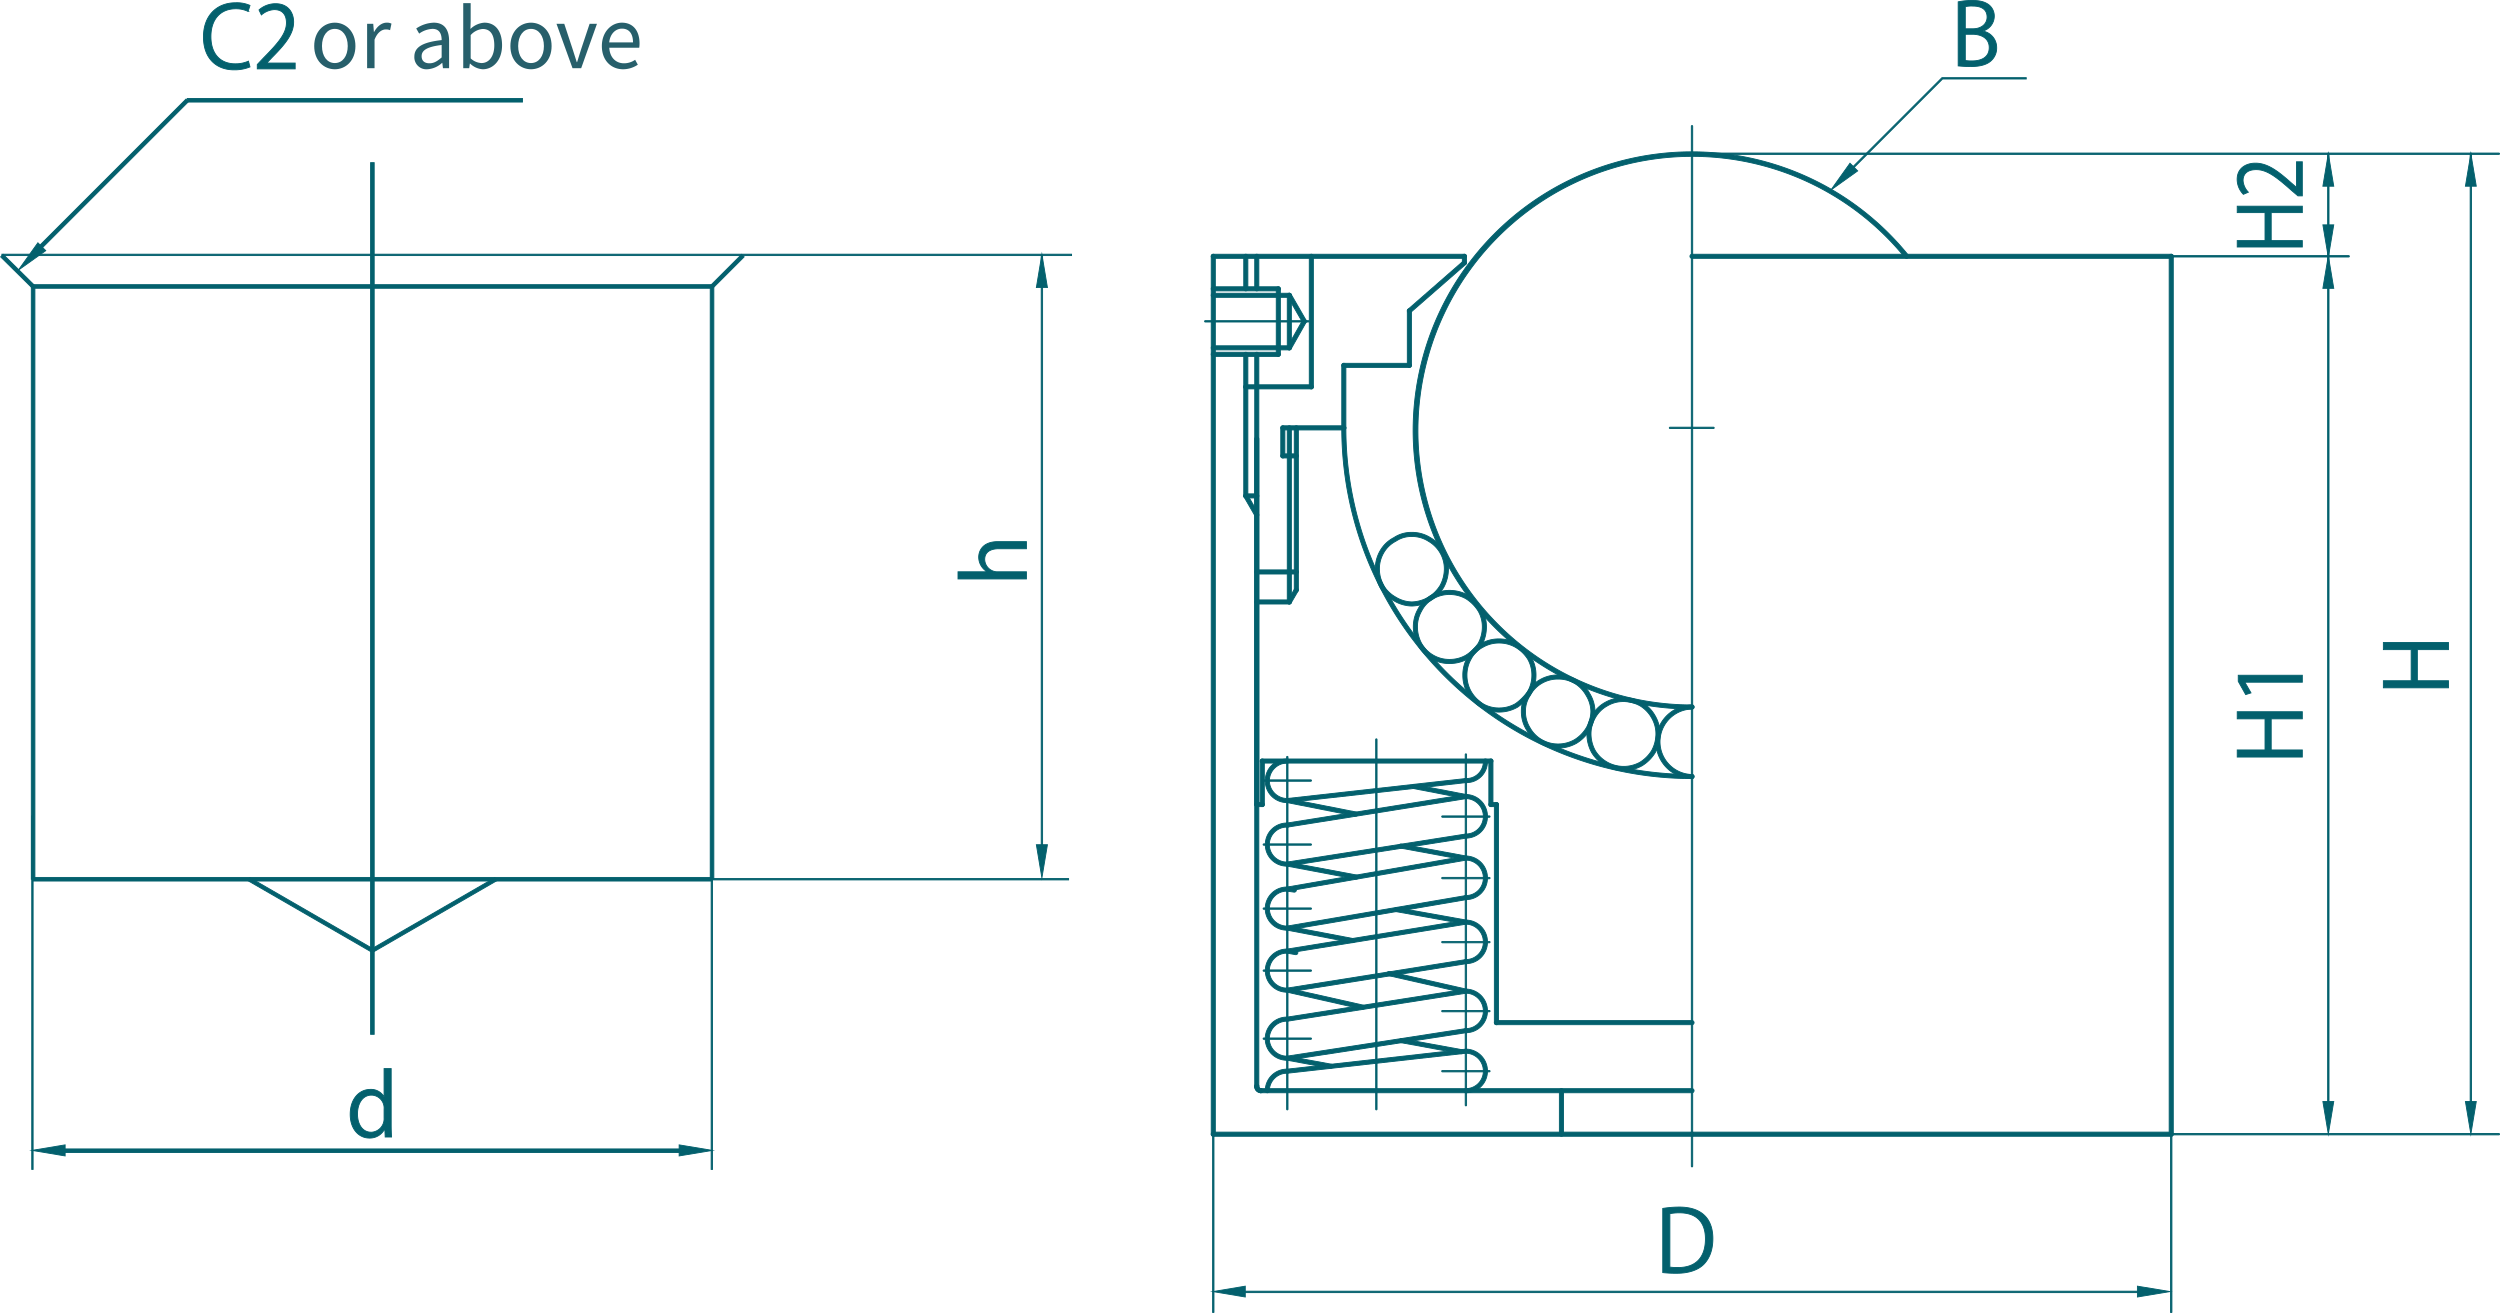 <svg xmlns="http://www.w3.org/2000/svg" viewBox="0 0 822.209 431.906"><defs><style>.cls-1{fill:#03606d;stroke:#03606d;stroke-miterlimit:10;stroke-width:0.3px;}.cls-2{fill:#275f6b;}</style></defs><g id="レイヤー_2" data-name="レイヤー 2"><g id="レイヤー_1-2" data-name="レイヤー 1"><rect class="cls-1" x="122.473" y="288.576" width="111.703" height="1.18"/><rect class="cls-1" x="233.586" y="93.952" width="1.18" height="195.209"/><rect class="cls-1" x="122.473" y="93.625" width="111.703" height="1.18"/><polygon class="cls-1" points="234.595 94.625 233.761 93.796 243.906 83.655 244.74 84.485 234.595 94.625"/><rect class="cls-1" x="5.168" y="81.927" width="1.18" height="14.427" transform="translate(-61.696 30.582) rotate(-45.342)"/><rect class="cls-1" x="10.887" y="93.625" width="111.586" height="1.18"/><rect class="cls-1" x="10.296" y="93.952" width="1.18" height="195.209"/><rect class="cls-1" x="10.887" y="288.576" width="111.586" height="1.18"/><rect class="cls-1" x="101.591" y="277.454" width="1.182" height="46.856" transform="translate(-209.474 238.904) rotate(-59.995)"/><polygon class="cls-1" points="122.768 313.11 122.178 312.085 162.754 288.649 163.344 289.673 122.768 313.11"/><rect class="cls-1" x="202.816" y="288.941" width="148.628" height="0.449"/><rect class="cls-1" x="10.44" y="268.329" width="0.449" height="116.271"/><rect class="cls-1" x="233.888" y="268.329" width="0.449" height="116.271"/><rect class="cls-1" x="17.469" y="377.864" width="208.237" height="1.18"/><polygon class="cls-1" points="10.495 378.35 21.418 380.168 21.418 376.527 10.495 378.35"/><polygon class="cls-1" points="223.362 380.166 234.28 378.348 223.362 376.53 223.362 380.166"/><rect class="cls-1" x="342.44" y="84.075" width="0.449" height="197.897"/><polygon class="cls-1" points="340.843 94.576 344.484 94.576 342.661 83.653 340.843 94.576"/><polygon class="cls-1" points="340.843 277.807 342.661 288.73 344.484 277.807 340.843 277.807"/><rect class="cls-1" x="0.627" y="83.602" width="351.79" height="0.449"/><rect class="cls-1" x="121.882" y="53.493" width="1.18" height="286.678"/><polygon class="cls-1" points="15.04 82.431 6.025 88.854 12.463 79.849 15.04 82.431"/><polygon class="cls-1" points="13.774 81.641 12.94 80.812 61.189 32.563 62.023 33.392 13.774 81.641"/><rect class="cls-1" x="61.606" y="32.383" width="110.225" height="1.18"/><path class="cls-1" d="M337.573,178.133v2.333h-9.06c-2.497,0-4.665.899-4.665,3.541a4.179,4.179,0,0,0,4.305,4.051h9.42v2.337H315.077v-2.337h9.53v-.055a5.631,5.631,0,0,1-2.727-4.75c0-1.888,1.154-5.12,6.358-5.12Z"/><path class="cls-1" d="M128.651,370.151c0,1.239.06,2.757.115,3.796h-2.083l-.115-2.612h-.08a5.433,5.433,0,0,1-5.005,2.952c-3.546,0-6.303-3.067-6.303-7.792,0-5.174,3.037-8.206,6.613-8.206a4.91,4.91,0,0,1,4.465,2.357h.06v-9.195h2.332Zm-2.332-5.399a4.241,4.241,0,0,0-4.136-4.585c-2.897,0-4.61,2.702-4.61,6.218,0,3.232,1.518,5.988,4.53,5.988a4.411,4.411,0,0,0,4.216-4.67Z"/><path class="cls-1" d="M82.215,22.006a13.22,13.22,0,0,1-5.339.954c-5.514,0-9.959-3.571-9.959-10.823C66.916,5.219,71.221.914,77.49.914a10.62,10.62,0,0,1,4.725.874l-.619,1.963a9.344,9.344,0,0,0-4.051-.869c-4.865,0-8.181,3.266-8.181,9.17,0,5.619,3.037,8.941,8.041,8.941a10.569,10.569,0,0,0,4.305-.874Z"/><path class="cls-1" d="M97.075,22.651H84.618V21.217l2.053-2.167c5.005-5.06,7.537-8.121,7.537-11.558,0-2.248-.984-4.33-4.026-4.33a7.027,7.027,0,0,0-4.216,1.748l-.784-1.638A8.232,8.232,0,0,1,90.632,1.219c4.25,0,5.934,3.097,5.934,5.994,0,3.961-2.782,7.337-7.142,11.727l-1.658,1.748v.05h9.31Z"/><path class="cls-1" d="M413.335,265.276a.673.673,0,0,1-.673-.673V144.342a.673.673,0,1,1,1.346,0v120.261A.673.673,0,0,1,413.335,265.276Z"/><path class="cls-1" d="M490.332,250.965H415.145a.673.673,0,1,1,0-1.346h75.187a.673.673,0,0,1,0,1.346Z"/><path class="cls-1" d="M492.147,337.005a.673.673,0,0,1-.673-.673V264.602a.673.673,0,1,1,1.346,0v71.729A.673.673,0,0,1,492.147,337.005Z"/><path class="cls-1" d="M415.145,265.28a.673.673,0,0,1-.673-.673V250.292a.673.673,0,0,1,1.346,0v14.316A.673.673,0,0,1,415.145,265.28Z"/><path class="cls-1" d="M415.145,265.276h-1.81a.673.673,0,0,1,0-1.346h1.81a.673.673,0,1,1,0,1.346Z"/><path class="cls-1" d="M490.332,265.276a.673.673,0,0,1-.673-.673V250.287a.673.673,0,1,1,1.346,0v14.316A.673.673,0,0,1,490.332,265.276Z"/><path class="cls-1" d="M556.474,256.067a115.264,115.264,0,0,1-115.186-115.349.673.673,0,1,1,1.346,0A113.927,113.927,0,0,0,556.474,254.721a.673.673,0,1,1,0,1.346Z"/><path class="cls-1" d="M399.027,373.694a.673.673,0,0,1-.673-.673V84.294a.673.673,0,1,1,1.346,0V373.02A.673.673,0,0,1,399.027,373.694Z"/><path class="cls-1" d="M556.472,373.694H399.027a.673.673,0,0,1,0-1.346H556.472a.673.673,0,0,1,0,1.346Z"/><path class="cls-1" d="M556.476,233.196A91.63,91.63,0,1,1,627.574,83.87a.675.675,0,0,1-1.049.849,90.211,90.211,0,1,0-70.049,147.131.673.673,0,1,1,0,1.346Z"/><path class="cls-1" d="M556.474,256.067a12.111,12.111,0,0,1,0-24.217.673.673,0,1,1,0,1.346,10.765,10.765,0,0,0,0,21.525.673.673,0,1,1,0,1.346Z"/><path class="cls-1" d="M414.659,359.383a2.107,2.107,0,0,1-1.466-.688,2.028,2.028,0,0,1-.532-1.473.673.673,0,0,1,1.346,0,.773.773,0,0,0,.134.517.852.852,0,0,0,.517.298.673.673,0,1,1,0,1.346Z"/><path class="cls-1" d="M414.659,359.383a2.107,2.107,0,0,1-1.466-.688,2.028,2.028,0,0,1-.532-1.473.673.673,0,0,1,1.346,0,.773.773,0,0,0,.134.517.852.852,0,0,0,.517.298.673.673,0,1,1,0,1.346Z"/><path class="cls-1" d="M413.34,163.769h-3.617a.673.673,0,1,1,0-1.346H413.34a.673.673,0,1,1,0,1.346Z"/><path class="cls-1" d="M409.723,95.659a.673.673,0,0,1-.673-.673V84.294a.673.673,0,1,1,1.346,0V94.986A.673.673,0,0,1,409.723,95.659Z"/><path class="cls-1" d="M556.474,359.383H414.657a.673.673,0,0,1,0-1.346H556.474a.673.673,0,0,1,0,1.346Z"/><path class="cls-1" d="M413.335,95.659a.673.673,0,0,1-.673-.673V84.294a.673.673,0,1,1,1.346,0V94.986A.673.673,0,0,1,413.335,95.659Z"/><path class="cls-1" d="M513.53,373.698a.673.673,0,0,1-.673-.673V358.71a.673.673,0,0,1,1.346,0v14.316A.673.673,0,0,1,513.53,373.698Z"/><path class="cls-1" d="M463.52,120.837a.673.673,0,0,1-.673-.673V102.224a.673.673,0,1,1,1.346,0v17.94A.673.673,0,0,1,463.52,120.837Z"/><path class="cls-1" d="M481.618,84.967H399.027a.673.673,0,0,1,0-1.346h82.591a.673.673,0,0,1,0,1.346Z"/><path class="cls-1" d="M441.961,141.391a.673.673,0,0,1-.673-.673v-20.554a.673.673,0,1,1,1.346,0v20.554A.673.673,0,0,1,441.961,141.391Z"/><path class="cls-1" d="M431.275,127.904H409.721a.673.673,0,1,1,0-1.346h21.554a.673.673,0,1,1,0,1.346Z"/><path class="cls-1" d="M441.964,141.391H421.898a.673.673,0,0,1,0-1.346h20.066a.673.673,0,0,1,0,1.346Z"/><path class="cls-1" d="M431.275,127.909a.673.673,0,0,1-.673-.673V84.294a.673.673,0,1,1,1.346,0v42.942A.673.673,0,0,1,431.275,127.909Z"/><path class="cls-1" d="M463.52,120.837H441.961a.673.673,0,1,1,0-1.346h21.559a.673.673,0,0,1,0,1.346Z"/><path class="cls-1" d="M424.039,198.648a.673.673,0,0,1-.673-.673V140.718a.673.673,0,0,1,1.346,0v57.257A.673.673,0,0,1,424.039,198.648Z"/><path class="cls-1" d="M426.341,188.776h-13.006a.673.673,0,0,1,0-1.346h13.006a.673.673,0,0,1,0,1.346Z"/><path class="cls-1" d="M481.616,87.104a.673.673,0,0,1-.673-.673V84.294a.673.673,0,1,1,1.346,0v2.136A.673.673,0,0,1,481.616,87.104Z"/><path class="cls-1" d="M463.525,102.902a.673.673,0,0,1-.444-1.18L481.172,85.923a.681.681,0,0,1,.951.063.672.672,0,0,1-.063.951l-18.091,15.798A.67.67,0,0,1,463.525,102.902Z"/><path class="cls-1" d="M413.34,170.022a.665.665,0,0,1-.583-.337l-3.617-6.253a.673.673,0,1,1,1.166-.673l3.617,6.253a.673.673,0,0,1-.246.922A.693.693,0,0,1,413.34,170.022Z"/><path class="cls-1" d="M533.932,253.433a11.55,11.55,0,0,1-5.941-1.575,12.213,12.213,0,0,1-4.512-4.346,12.806,12.806,0,0,1-1.573-6.107,11.731,11.731,0,0,1,1.573-5.941,11.37,11.37,0,0,1,4.536-4.517,12.487,12.487,0,0,1,11.999,0,12.147,12.147,0,0,1,4.38,4.541,11.692,11.692,0,0,1,1.563,5.916,12.784,12.784,0,0,1-1.563,6.082,13.102,13.102,0,0,1-4.358,4.37A12.721,12.721,0,0,1,533.932,253.433Zm0-22.705a10.186,10.186,0,0,0-5.248,1.39,10.064,10.064,0,0,0-4.034,4.014,10.395,10.395,0,0,0-1.397,5.273,11.424,11.424,0,0,0,1.397,5.438,10.828,10.828,0,0,0,4.009,3.844,11.1,11.1,0,0,0,10.706,0,11.746,11.746,0,0,0,3.858-3.868,11.431,11.431,0,0,0,1.388-5.414,10.356,10.356,0,0,0-1.388-5.248,10.785,10.785,0,0,0-3.88-4.039A11.254,11.254,0,0,0,533.932,230.728Z"/><path class="cls-1" d="M512.544,246.029a11.887,11.887,0,0,1-6.104-1.575,11.755,11.755,0,0,1-4.353-4.341,11.318,11.318,0,0,1-1.734-6.112,10.416,10.416,0,0,1,1.758-5.975,10.903,10.903,0,0,1,4.351-4.482,11.622,11.622,0,0,1,6.082-1.556,11.509,11.509,0,0,1,10.296,6.102,11.663,11.663,0,0,1,1.729,5.912,12.675,12.675,0,0,1-1.732,6.087,12.833,12.833,0,0,1-4.353,4.365A12.207,12.207,0,0,1,512.544,246.029Zm0-22.695a10.338,10.338,0,0,0-5.409,1.375,9.774,9.774,0,0,0-3.88,4.029,9.15,9.15,0,0,0-1.556,5.263,9.959,9.959,0,0,0,1.536,5.399,10.295,10.295,0,0,0,3.873,3.883,10.582,10.582,0,0,0,5.436,1.4,10.739,10.739,0,0,0,5.273-1.4,11.573,11.573,0,0,0,3.853-3.868,11.33,11.33,0,0,0,1.553-5.414,10.298,10.298,0,0,0-1.553-5.238,10.788,10.788,0,0,0-3.878-4.048A10.593,10.593,0,0,0,512.544,223.334Z"/><path class="cls-1" d="M493.134,234.186a11.699,11.699,0,0,1-6.107-1.58,13.419,13.419,0,0,1-4.351-4.507,12.163,12.163,0,0,1-1.573-5.941,11.896,11.896,0,0,1,1.573-6.102,10.535,10.535,0,0,1,4.375-4.356,11.654,11.654,0,0,1,6.082-1.566,12.08,12.08,0,0,1,5.916,1.566,13.222,13.222,0,0,1,4.521,4.341,11.815,11.815,0,0,1,1.588,6.116,12.043,12.043,0,0,1-1.563,5.916,18.169,18.169,0,0,1-4.485,4.502A12.096,12.096,0,0,1,493.134,234.186Zm0-22.705a10.344,10.344,0,0,0-5.414,1.39,9.297,9.297,0,0,0-3.875,3.853,10.607,10.607,0,0,0-1.395,5.434,10.833,10.833,0,0,0,1.397,5.273,12.007,12.007,0,0,0,3.89,4.024,10.313,10.313,0,0,0,5.397,1.385,10.642,10.642,0,0,0,5.268-1.405,16.836,16.836,0,0,0,4.048-4.068,10.707,10.707,0,0,0,1.363-5.209,10.495,10.495,0,0,0-1.388-5.409,11.872,11.872,0,0,0-4.046-3.878A10.553,10.553,0,0,0,493.134,211.481Z"/><path class="cls-1" d="M476.848,218.222a11.618,11.618,0,0,1-6.112-1.58,11.448,11.448,0,0,1-4.341-4.336,12.744,12.744,0,0,1-1.573-6.102,11.678,11.678,0,0,1,1.573-5.941,10.828,10.828,0,0,1,4.368-4.521,11.791,11.791,0,0,1,6.085-1.566,12.101,12.101,0,0,1,5.916,1.566,13.944,13.944,0,0,1,4.521,4.507,11.483,11.483,0,0,1,1.578,5.955,12.697,12.697,0,0,1-1.554,6.077,15.232,15.232,0,0,1-4.521,4.361A12.066,12.066,0,0,1,476.848,218.222Zm0-22.7A10.363,10.363,0,0,0,471.434,196.907a9.619,9.619,0,0,0-3.868,4.024,10.343,10.343,0,0,0-1.397,5.273,11.362,11.362,0,0,0,1.397,5.434,10.199,10.199,0,0,0,3.841,3.839,10.36,10.36,0,0,0,5.441,1.4,10.591,10.591,0,0,0,5.27-1.4,14.071,14.071,0,0,0,4.048-3.907,11.327,11.327,0,0,0,1.351-5.365,10.291,10.291,0,0,0-1.378-5.248,12.662,12.662,0,0,0-4.043-4.048A10.791,10.791,0,0,0,476.848,195.522Z"/><path class="cls-1" d="M464.34,199.312a11.877,11.877,0,0,1-5.943-1.741,12.164,12.164,0,0,1-4.507-4.351,12.838,12.838,0,0,1-1.575-6.107,11.797,11.797,0,0,1,1.573-5.941,10.954,10.954,0,0,1,4.531-4.351,10.301,10.301,0,0,1,5.921-1.727,11.196,11.196,0,0,1,6.119,1.746,11.787,11.787,0,0,1,5.909,10.272,12.767,12.767,0,0,1-1.561,6.082,12.983,12.983,0,0,1-4.365,4.375A12.792,12.792,0,0,1,464.34,199.312Zm0-22.871a9.053,9.053,0,0,0-5.212,1.522,9.768,9.768,0,0,0-4.068,3.878,10.425,10.425,0,0,0-1.4,5.273,11.469,11.469,0,0,0,1.4,5.438,10.784,10.784,0,0,0,4.007,3.848,10.514,10.514,0,0,0,5.273,1.566,11.444,11.444,0,0,0,5.434-1.566,11.616,11.616,0,0,0,3.863-3.873,11.413,11.413,0,0,0,1.385-5.414,10.434,10.434,0,0,0-5.273-9.121A9.857,9.857,0,0,0,464.34,176.441Z"/><path class="cls-1" d="M421.898,150.609a.673.673,0,0,1-.673-.673v-9.219a.673.673,0,1,1,1.346,0v9.219A.673.673,0,0,1,421.898,150.609Z"/><path class="cls-1" d="M426.336,150.609h-4.439a.673.673,0,0,1,0-1.346h4.439a.673.673,0,0,1,0,1.346Z"/><path class="cls-1" d="M424.036,198.653a.658.658,0,0,1-.339-.093.673.673,0,0,1-.244-.922l2.302-3.951a.676.676,0,0,1,1.166.683l-2.302,3.951A.67.67,0,0,1,424.036,198.653Z"/><path class="cls-1" d="M426.339,194.698a.673.673,0,0,1-.673-.673V140.718a.673.673,0,1,1,1.346,0v53.307A.673.673,0,0,1,426.339,194.698Z"/><path class="cls-1" d="M424.039,198.653H413.335a.673.673,0,1,1,0-1.346h10.704a.673.673,0,0,1,0,1.346Z"/><path class="cls-1" d="M423.376,263.964a7.173,7.173,0,1,1,0-14.345.673.673,0,1,1,0,1.346,5.838,5.838,0,0,0-5.909,5.751,5.913,5.913,0,0,0,5.909,5.902.673.673,0,0,1,0,1.346Z"/><path class="cls-1" d="M482.106,257.389a.673.673,0,0,1,0-1.346,5.553,5.553,0,0,0,5.751-5.751.673.673,0,1,1,1.346,0,6.896,6.896,0,0,1-7.097,7.097Z"/><path class="cls-1" d="M416.793,359.383a.673.673,0,0,1-.673-.673,7.123,7.123,0,0,1,7.255-7.087.673.673,0,0,1,0,1.346,5.787,5.787,0,0,0-5.909,5.741A.673.673,0,0,1,416.793,359.383Z"/><path class="cls-1" d="M482.106,359.383a.673.673,0,0,1,0-1.346,5.752,5.752,0,0,0,5.751-5.736,5.842,5.842,0,0,0-5.751-5.916.673.673,0,0,1,0-1.346,7.189,7.189,0,0,1,7.097,7.263A7.096,7.096,0,0,1,482.106,359.383Z"/><path class="cls-1" d="M492.147,265.276h-1.814a.673.673,0,1,1,0-1.346h1.814a.673.673,0,0,1,0,1.346Z"/><path class="cls-1" d="M423.376,284.859a7.091,7.091,0,1,1,0-14.179.673.673,0,0,1,0,1.346,5.746,5.746,0,1,0,0,11.487.673.673,0,0,1,0,1.346Z"/><path class="cls-1" d="M423.376,305.91a7.089,7.089,0,1,1,0-14.174.673.673,0,0,1,0,1.346,5.743,5.743,0,1,0,0,11.482.673.673,0,0,1,0,1.346Z"/><path class="cls-1" d="M423.376,326.313a7.091,7.091,0,1,1,0-14.179.673.673,0,0,1,0,1.346,5.746,5.746,0,1,0,0,11.487.673.673,0,0,1,0,1.346Z"/><path class="cls-1" d="M423.376,348.691a7.094,7.094,0,1,1,0-14.184.673.673,0,0,1,0,1.346,5.748,5.748,0,1,0,0,11.491.673.673,0,0,1,0,1.346Z"/><path class="cls-1" d="M482.106,339.643a.673.673,0,0,1,0-1.346,5.758,5.758,0,0,0,5.751-5.751,5.836,5.836,0,0,0-5.751-5.907.673.673,0,0,1,0-1.346,7.183,7.183,0,0,1,7.097,7.253A7.105,7.105,0,0,1,482.106,339.643Z"/><path class="cls-1" d="M482.106,316.938a.673.673,0,0,1,0-1.346,5.757,5.757,0,0,0,5.751-5.746,5.836,5.836,0,0,0-5.751-5.907.673.673,0,0,1,0-1.346,7.183,7.183,0,0,1,7.097,7.253A7.101,7.101,0,0,1,482.106,316.938Z"/><path class="cls-1" d="M482.106,295.882a.673.673,0,0,1,0-1.346,5.757,5.757,0,0,0,5.751-5.746,5.842,5.842,0,0,0-5.751-5.916.673.673,0,0,1,0-1.346,7.189,7.189,0,0,1,7.097,7.263A7.101,7.101,0,0,1,482.106,295.882Z"/><path class="cls-1" d="M482.106,275.645a.673.673,0,0,1,0-1.346,5.753,5.753,0,0,0,5.751-5.741,5.842,5.842,0,0,0-5.751-5.916.673.673,0,0,1,0-1.346,7.189,7.189,0,0,1,7.097,7.263A7.1,7.1,0,0,1,482.106,275.645Z"/><path class="cls-1" d="M423.376,335.854a.675.675,0,0,1-.105-1.341l58.728-9.209a.659.659,0,0,1,.771.566.674.674,0,0,1-.561.771l-58.728,9.209A.772.772,0,0,1,423.376,335.854Z"/><path class="cls-1" d="M423.376,348.691a.675.675,0,0,1-.102-1.341l58.728-9.053a.676.676,0,0,1,.205,1.336L423.478,348.686A.72.72,0,0,1,423.376,348.691Z"/><path class="cls-1" d="M423.376,352.969a.673.673,0,0,1-.076-1.341l58.728-6.58a.65.65,0,0,1,.746.595.671.671,0,0,1-.595.741l-58.728,6.58A.407.407,0,0,1,423.376,352.969Z"/><path class="cls-1" d="M423.376,313.48a.672.672,0,0,1-.107-1.336l58.728-9.54a.635.635,0,0,1,.773.556.673.673,0,0,1-.558.771l-58.728,9.54A.409.409,0,0,1,423.376,313.48Z"/><path class="cls-1" d="M423.376,326.318a.675.675,0,0,1-.107-1.341l58.728-9.375a.67.67,0,0,1,.773.561.679.679,0,0,1-.558.776l-58.728,9.375A.808.808,0,0,1,423.376,326.318Z"/><path class="cls-1" d="M423.376,293.082a.673.673,0,0,1-.115-1.336L481.989,281.542a.633.633,0,0,1,.778.546.67.67,0,0,1-.549.78l-58.728,10.204A.465.465,0,0,1,423.376,293.082Z"/><path class="cls-1" d="M423.376,305.91a.673.673,0,0,1-.115-1.336L481.989,294.546a.654.654,0,0,1,.78.551.675.675,0,0,1-.551.776l-58.728,10.028A.465.465,0,0,1,423.376,305.91Z"/><path class="cls-1" d="M423.376,272.026a.675.675,0,0,1-.107-1.341l58.728-9.38a.67.67,0,0,1,.773.561.679.679,0,0,1-.558.776l-58.728,9.38A.81.81,0,0,1,423.376,272.026Z"/><path class="cls-1" d="M423.376,284.859a.675.675,0,0,1-.105-1.341l58.728-9.214a.662.662,0,0,1,.771.566.674.674,0,0,1-.561.771l-58.728,9.214A.772.772,0,0,1,423.376,284.859Z"/><path class="cls-1" d="M423.376,263.959a.673.673,0,0,1-.076-1.341l58.728-6.57a.633.633,0,0,1,.746.595.67.67,0,0,1-.595.741l-58.728,6.57A.407.407,0,0,1,423.376,263.959Z"/><path class="cls-1" d="M423.373,272.026a.536.536,0,0,1-.449-.2.574.574,0,0,1-.2-.498.548.548,0,0,1,.2-.454.632.632,0,0,1,.897,0,.548.548,0,0,1,.2.454.574.574,0,0,1-.2.498A.483.483,0,0,1,423.373,272.026Z"/><path class="cls-1" d="M446.085,289.132a1.067,1.067,0,0,1-.124-.01l-22.71-4.273a.678.678,0,0,1-.539-.79.7.7,0,0,1,.788-.537l22.71,4.273a.674.674,0,0,1-.124,1.336Z"/><path class="cls-1" d="M425.678,293.414a.621.621,0,0,1-.095-.005l-2.302-.332a.675.675,0,1,1,.19-1.336l2.302.332a.674.674,0,0,1-.095,1.341Z"/><path class="cls-1" d="M444.927,310.022a1.153,1.153,0,0,1-.127-.01l-21.551-4.112a.675.675,0,1,1,.254-1.327l21.551,4.112a.674.674,0,0,1-.127,1.336Z"/><path class="cls-1" d="M426.173,313.973a.475.475,0,0,1-.117-.01l-2.797-.493a.673.673,0,0,1-.546-.78.648.648,0,0,1,.78-.546l2.797.493a.673.673,0,0,1-.117,1.336Z"/><path class="cls-1" d="M448.219,331.913a.788.788,0,0,1-.149-.015l-24.844-5.595a.676.676,0,0,1-.51-.805.663.663,0,0,1,.807-.512l24.844,5.595a.674.674,0,0,1-.149,1.332Z"/><path class="cls-1" d="M437.691,351.32a.525.525,0,0,1-.122-.01l-14.316-2.629a.675.675,0,0,1-.541-.785.658.658,0,0,1,.785-.541l14.316,2.629a.674.674,0,0,1-.122,1.336Z"/><path class="cls-1" d="M482.106,282.879a.525.525,0,0,1-.122-.01l-21.386-3.946a.674.674,0,1,1,.244-1.327l21.386,3.946a.674.674,0,0,1-.122,1.336Z"/><path class="cls-1" d="M482.106,303.94a.504.504,0,0,1-.119-.01l-22.861-4.112a.671.671,0,0,1-.544-.78.641.641,0,0,1,.783-.546l22.861,4.112a.674.674,0,0,1-.119,1.336Z"/><path class="cls-1" d="M482.106,326.645a.769.769,0,0,1-.149-.015l-25.329-5.765a.678.678,0,0,1-.51-.81.692.692,0,0,1,.807-.507l25.329,5.765a.674.674,0,0,1-.149,1.332Z"/><path class="cls-1" d="M480.631,346.555a.525.525,0,0,1-.122-.01l-19.749-3.624a.677.677,0,0,1-.541-.785.663.663,0,0,1,.785-.541l19.749,3.624a.674.674,0,0,1-.122,1.336Z"/><path class="cls-1" d="M445.917,268.402a1.197,1.197,0,0,1-.129-.01l-22.542-4.443a.677.677,0,0,1-.532-.795.686.686,0,0,1,.79-.532l22.542,4.443a.675.675,0,0,1-.129,1.336Z"/><path class="cls-1" d="M482.106,262.647a1.109,1.109,0,0,1-.127-.01l-17.106-3.292a.675.675,0,0,1-.534-.79.694.694,0,0,1,.788-.537l17.106,3.292a.674.674,0,0,1-.127,1.336Z"/><path class="cls-1" d="M556.474,337.005H492.144a.673.673,0,0,1,0-1.346H556.474a.673.673,0,0,1,0,1.346Z"/><path class="cls-1" d="M413.335,357.9a.673.673,0,0,1-.673-.673V127.231a.673.673,0,1,1,1.346,0V357.227A.673.673,0,0,1,413.335,357.9Z"/><path class="cls-1" d="M409.723,163.769a.673.673,0,0,1-.673-.673V127.231a.673.673,0,0,1,1.346,0v35.865A.673.673,0,0,1,409.723,163.769Z"/><path class="cls-1" d="M714.082,373.694a.673.673,0,0,1-.673-.673V84.294a.673.673,0,1,1,1.346,0V373.02A.673.673,0,0,1,714.082,373.694Z"/><path class="cls-1" d="M714.084,84.967H556.474a.673.673,0,0,1,0-1.346H714.084a.673.673,0,0,1,0,1.346Z"/><path class="cls-1" d="M714.082,373.694H556.472a.673.673,0,0,1,0-1.346H714.082a.673.673,0,0,1,0,1.346Z"/><path class="cls-1" d="M424.039,115.072a.673.673,0,0,1-.673-.673V97.122a.673.673,0,0,1,1.346,0v17.276A.673.673,0,0,1,424.039,115.072Z"/><path class="cls-1" d="M424.039,115.072a.682.682,0,0,1-.332-.088.672.672,0,0,1-.256-.917l4.929-8.716a.675.675,0,0,1,1.175.663l-4.929,8.716A.675.675,0,0,1,424.039,115.072Z"/><path class="cls-1" d="M428.968,106.351a.682.682,0,0,1-.585-.337l-4.929-8.555a.675.675,0,0,1,1.171-.673l4.929,8.555a.677.677,0,0,1-.249.922A.693.693,0,0,1,428.968,106.351Z"/><path class="cls-1" d="M424.039,97.795H399.027a.673.673,0,1,1,0-1.346h25.012a.673.673,0,0,1,0,1.346Z"/><path class="cls-1" d="M424.039,115.072H399.027a.673.673,0,1,1,0-1.346h25.012a.673.673,0,0,1,0,1.346Z"/><path class="cls-1" d="M420.415,95.659h-21.388a.673.673,0,0,1,0-1.346h21.388a.673.673,0,0,1,0,1.346Z"/><path class="cls-1" d="M420.415,117.208h-21.388a.673.673,0,0,1,0-1.346h21.388a.673.673,0,0,1,0,1.346Z"/><path class="cls-1" d="M420.417,97.795a.673.673,0,0,1-.673-.673V94.986a.673.673,0,0,1,1.346,0v2.136A.673.673,0,0,1,420.417,97.795Z"/><path class="cls-1" d="M420.417,117.208a.673.673,0,0,1-.673-.673V97.122a.673.673,0,1,1,1.346,0v19.413A.673.673,0,0,1,420.417,117.208Z"/><path class="cls-1" d="M413.335,127.909a.673.673,0,0,1-.673-.673V116.535a.673.673,0,1,1,1.346,0v10.701A.673.673,0,0,1,413.335,127.909Z"/><path class="cls-1" d="M409.723,127.909a.673.673,0,0,1-.673-.673V116.535a.673.673,0,1,1,1.346,0v10.701A.673.673,0,0,1,409.723,127.909Z"/><path class="cls-1" d="M705.832,425.108H405.129a.224.224,0,1,1,0-.449h300.703a.224.224,0,1,1,0,.449Z"/><polygon class="cls-1" points="409.55 423 398.847 424.778 409.55 426.561 409.55 423"/><polygon class="cls-1" points="702.966 423 713.669 424.778 702.966 426.561 702.966 423"/><polygon class="cls-1" points="608.428 53.682 602.134 62.513 610.955 56.21 608.428 53.682"/><path class="cls-1" d="M765.745,366.582a.225.225,0,0,1-.224-.224V50.566a.224.224,0,0,1,.449,0V366.358A.225.225,0,0,1,765.745,366.582Z"/><polygon class="cls-1" points="763.958 94.824 765.746 84.121 767.529 94.824 763.958 94.824"/><polygon class="cls-1" points="763.958 61.237 765.746 50.539 767.529 61.237 763.958 61.237"/><polygon class="cls-1" points="763.958 362.276 765.746 372.979 767.529 362.276 763.958 362.276"/><path class="cls-1" d="M812.623,366.582a.225.225,0,0,1-.224-.224V50.566a.224.224,0,0,1,.449,0V366.358A.225.225,0,0,1,812.623,366.582Z"/><polygon class="cls-1" points="810.84 61.237 812.623 50.539 814.407 61.237 810.84 61.237"/><polygon class="cls-1" points="810.84 362.276 812.623 372.979 814.407 362.276 810.84 362.276"/><polygon class="cls-1" points="763.958 73.945 765.746 84.644 767.529 73.945 763.958 73.945"/><polygon class="cls-1" points="606.813 58.043 606.496 57.721 638.683 25.539 666.399 25.539 666.399 25.988 638.868 25.988 606.813 58.043"/><path class="cls-1" d="M714.082,431.756a.225.225,0,0,1-.224-.224v-58.511a.224.224,0,1,1,.449,0v58.511A.225.225,0,0,1,714.082,431.756Z"/><path class="cls-1" d="M399.027,431.756a.225.225,0,0,1-.224-.224v-58.511a.224.224,0,1,1,.449,0v58.511A.225.225,0,0,1,399.027,431.756Z"/><path class="cls-1" d="M772.447,84.519H714.082a.224.224,0,1,1,0-.449h58.365a.224.224,0,0,1,0,.449Z"/><path class="cls-1" d="M821.832,50.79H556.474a.224.224,0,1,1,0-.449H821.832a.224.224,0,1,1,0,.449Z"/><path class="cls-1" d="M821.834,373.245H714.082a.224.224,0,0,1,0-.449H821.834a.224.224,0,0,1,0,.449Z"/><path class="cls-1" d="M556.474,383.78a.225.225,0,0,1-.224-.224V41.518a.224.224,0,0,1,.449,0V383.556A.225.225,0,0,1,556.474,383.78Z"/><path class="cls-1" d="M563.549,140.942H549.236a.224.224,0,0,1,0-.449h14.313a.224.224,0,1,1,0,.449Z"/><path class="cls-1" d="M452.66,365.031a.225.225,0,0,1-.224-.224V243.214a.224.224,0,1,1,.449,0V364.807A.225.225,0,0,1,452.66,365.031Z"/><path class="cls-1" d="M431.104,256.94H415.645a.224.224,0,0,1,0-.449h15.459a.224.224,0,0,1,0,.449Z"/><path class="cls-1" d="M489.839,352.52H474.378a.224.224,0,0,1,0-.449h15.462a.224.224,0,0,1,0,.449Z"/><path class="cls-1" d="M482.106,363.709a.225.225,0,0,1-.224-.224V248.151a.224.224,0,1,1,.449,0V363.485A.225.225,0,0,1,482.106,363.709Z"/><path class="cls-1" d="M431.104,277.986H415.645a.224.224,0,0,1,0-.449h15.459a.224.224,0,0,1,0,.449Z"/><path class="cls-1" d="M431.104,299.053H415.645a.224.224,0,0,1,0-.449h15.459a.224.224,0,0,1,0,.449Z"/><path class="cls-1" d="M431.104,319.446H415.645a.224.224,0,0,1,0-.449h15.459a.224.224,0,0,1,0,.449Z"/><path class="cls-1" d="M431.104,341.819H415.645a.224.224,0,0,1,0-.449h15.459a.224.224,0,0,1,0,.449Z"/><path class="cls-1" d="M489.839,332.771H474.378a.224.224,0,1,1,0-.449h15.462a.224.224,0,1,1,0,.449Z"/><path class="cls-1" d="M489.839,310.071H474.378a.224.224,0,1,1,0-.449h15.462a.224.224,0,1,1,0,.449Z"/><path class="cls-1" d="M489.839,289.015H474.378a.224.224,0,0,1,0-.449h15.462a.224.224,0,0,1,0,.449Z"/><path class="cls-1" d="M489.839,268.783H474.378a.224.224,0,0,1,0-.449h15.462a.224.224,0,0,1,0,.449Z"/><path class="cls-1" d="M423.376,365.031a.225.225,0,0,1-.224-.224v-115.827a.224.224,0,0,1,.449,0v115.827A.225.225,0,0,1,423.376,365.031Z"/><path class="cls-1" d="M430.292,105.902H396.395a.224.224,0,1,1,0-.449H430.292a.224.224,0,0,1,0,.449Z"/><path class="cls-1" d="M546.855,397.437a34.358,34.358,0,0,1,5.404-.449c8.601,0,11.073,5.094,11.073,10.354,0,3.401-.904,6.298-2.922,8.406-1.888,1.943-5.005,3.007-8.915,3.007a37.697,37.697,0,0,1-4.64-.225Zm2.333,19.294a18.926,18.926,0,0,0,2.722.14c5.799,0,8.98-3.286,8.98-9.42,0-5.569-2.987-8.581-8.551-8.581a16.795,16.795,0,0,0-3.151.285Z"/><polygon class="cls-1" points="805.257 211.311 805.257 213.648 795.023 213.648 795.023 223.882 805.257 223.882 805.257 226.21 783.855 226.21 783.855 223.882 792.995 223.882 792.995 213.648 783.855 213.648 783.855 211.311 805.257 211.311"/><polygon class="cls-1" points="757.193 234.076 757.193 236.414 746.959 236.414 746.959 246.648 757.193 246.648 757.193 248.98 735.791 248.98 735.791 246.648 744.931 246.648 744.931 236.414 735.791 236.414 735.791 234.076 757.193 234.076"/><polygon class="cls-1" points="757.193 224.362 738.323 224.362 738.323 224.422 740.316 227.878 738.573 228.438 736.126 224.082 736.126 222.084 757.193 222.084 757.193 224.362"/><polygon class="cls-1" points="757.193 67.817 757.193 69.92 746.959 69.92 746.959 79.13 757.193 79.13 757.193 81.233 735.791 81.233 735.791 79.13 744.931 79.13 744.931 69.92 735.791 69.92 735.791 67.817 757.193 67.817"/><path class="cls-1" d="M757.193,53.204V64.417h-1.434l-2.168-1.843c-5.06-4.51-8.121-6.788-11.557-6.788-2.248,0-4.33.884-4.33,3.621a6.067,6.067,0,0,0,1.743,3.801l-1.633.704a7.027,7.027,0,0,1-2.048-4.91c0-3.826,3.092-5.339,5.984-5.339,3.966,0,7.342,2.502,11.737,6.428L755.225,61.585h.055V53.204Z"/><path class="cls-1" d="M652.254,10.254a5.472,5.472,0,0,1,4.415,5.399,5.624,5.624,0,0,1-1.713,4.215c-1.434,1.408-3.736,2.023-6.972,2.023a39.377,39.377,0,0,1-3.966-.22V.605a23.055,23.055,0,0,1,4.61-.455c2.642,0,4.39.515,5.659,1.578a4.723,4.723,0,0,1,1.598,3.716,5.121,5.121,0,0,1-3.631,4.725Zm-3.396-.789c2.832,0,4.665-1.638,4.665-3.826V5.609c0-2.527-1.853-3.621-4.78-3.621a10.019,10.019,0,0,0-2.392.195V9.465Zm-2.507,10.434a12.39,12.39,0,0,0,2.278.14c2.957,0,5.599-1.154,5.599-4.385,0-3.206-2.782-4.39-5.624-4.39h-2.253Z"/></g><g id="英語"><path class="cls-2" d="M103.342,15.145c0-4.866,3.2-7.689,6.775-7.689,3.576,0,6.775,2.823,6.775,7.689,0,4.84-3.199,7.636-6.775,7.636C106.542,22.78,103.342,19.984,103.342,15.145Zm11.023,0c0-3.36-1.721-5.646-4.248-5.646s-4.221,2.286-4.221,5.646,1.693,5.593,4.221,5.593S114.365,18.505,114.365,15.145Z"/><path class="cls-2" d="M120.736,7.832h2.016l.216,2.661h.08c1.021-1.855,2.501-3.038,4.141-3.038a3.121,3.121,0,0,1,1.56.322l-.457,2.151a3.452,3.452,0,0,0-1.425-.242c-1.21,0-2.716.86-3.684,3.361v9.383h-2.446Z"/><path class="cls-2" d="M136.274,18.64c0-3.173,2.769-4.759,8.979-5.458,0-1.882-.618-3.684-3.012-3.684a8.047,8.047,0,0,0-4.382,1.56l-.968-1.693a10.978,10.978,0,0,1,5.753-1.909c3.55,0,5.055,2.393,5.055,5.996v8.979h-2.017l-.215-1.748H145.388a7.822,7.822,0,0,1-4.84,2.098A3.958,3.958,0,0,1,136.274,18.64Zm8.979.242V14.795c-4.92.592-6.587,1.802-6.587,3.684,0,1.667,1.129,2.339,2.581,2.339C142.672,20.817,143.828,20.146,145.253,18.882Z"/><path class="cls-2" d="M154.635,20.925h-.107l-.216,1.506h-1.962V1.029h2.446V6.891l-.081,2.635a7.356,7.356,0,0,1,4.571-2.07c3.791,0,5.834,2.958,5.834,7.421,0,5.027-2.984,7.904-6.345,7.904A6.484,6.484,0,0,1,154.635,20.925Zm7.931-5.995c0-3.227-1.075-5.404-3.844-5.404a6.03,6.03,0,0,0-3.926,2.017v7.662a5.599,5.599,0,0,0,3.576,1.533C160.791,20.737,162.566,18.56,162.566,14.93Z"/><path class="cls-2" d="M167.861,15.145c0-4.866,3.199-7.689,6.775-7.689,3.575,0,6.775,2.823,6.775,7.689,0,4.84-3.2,7.636-6.775,7.636C171.06,22.78,167.861,19.984,167.861,15.145Zm11.023,0c0-3.36-1.721-5.646-4.248-5.646s-4.222,2.286-4.222,5.646,1.694,5.593,4.222,5.593S178.884,18.505,178.884,15.145Z"/><path class="cls-2" d="M183.023,7.832h2.554l2.742,8.308c.457,1.425.914,2.931,1.371,4.302h.107c.457-1.371.914-2.877,1.345-4.302l2.77-8.308h2.419l-5.188,14.599h-2.85Z"/><path class="cls-2" d="M197.942,15.145c0-4.731,3.199-7.689,6.587-7.689,3.711,0,5.808,2.688,5.808,6.856a9.561,9.561,0,0,1-.107,1.397H200.388c.162,3.119,2.07,5.108,4.84,5.108a6.288,6.288,0,0,0,3.656-1.156l.888,1.613a8.686,8.686,0,0,1-4.84,1.506C201.061,22.78,197.942,19.957,197.942,15.145Zm10.243-1.21c0-2.931-1.344-4.517-3.629-4.517-2.07,0-3.898,1.667-4.194,4.517Z"/></g></g></svg>